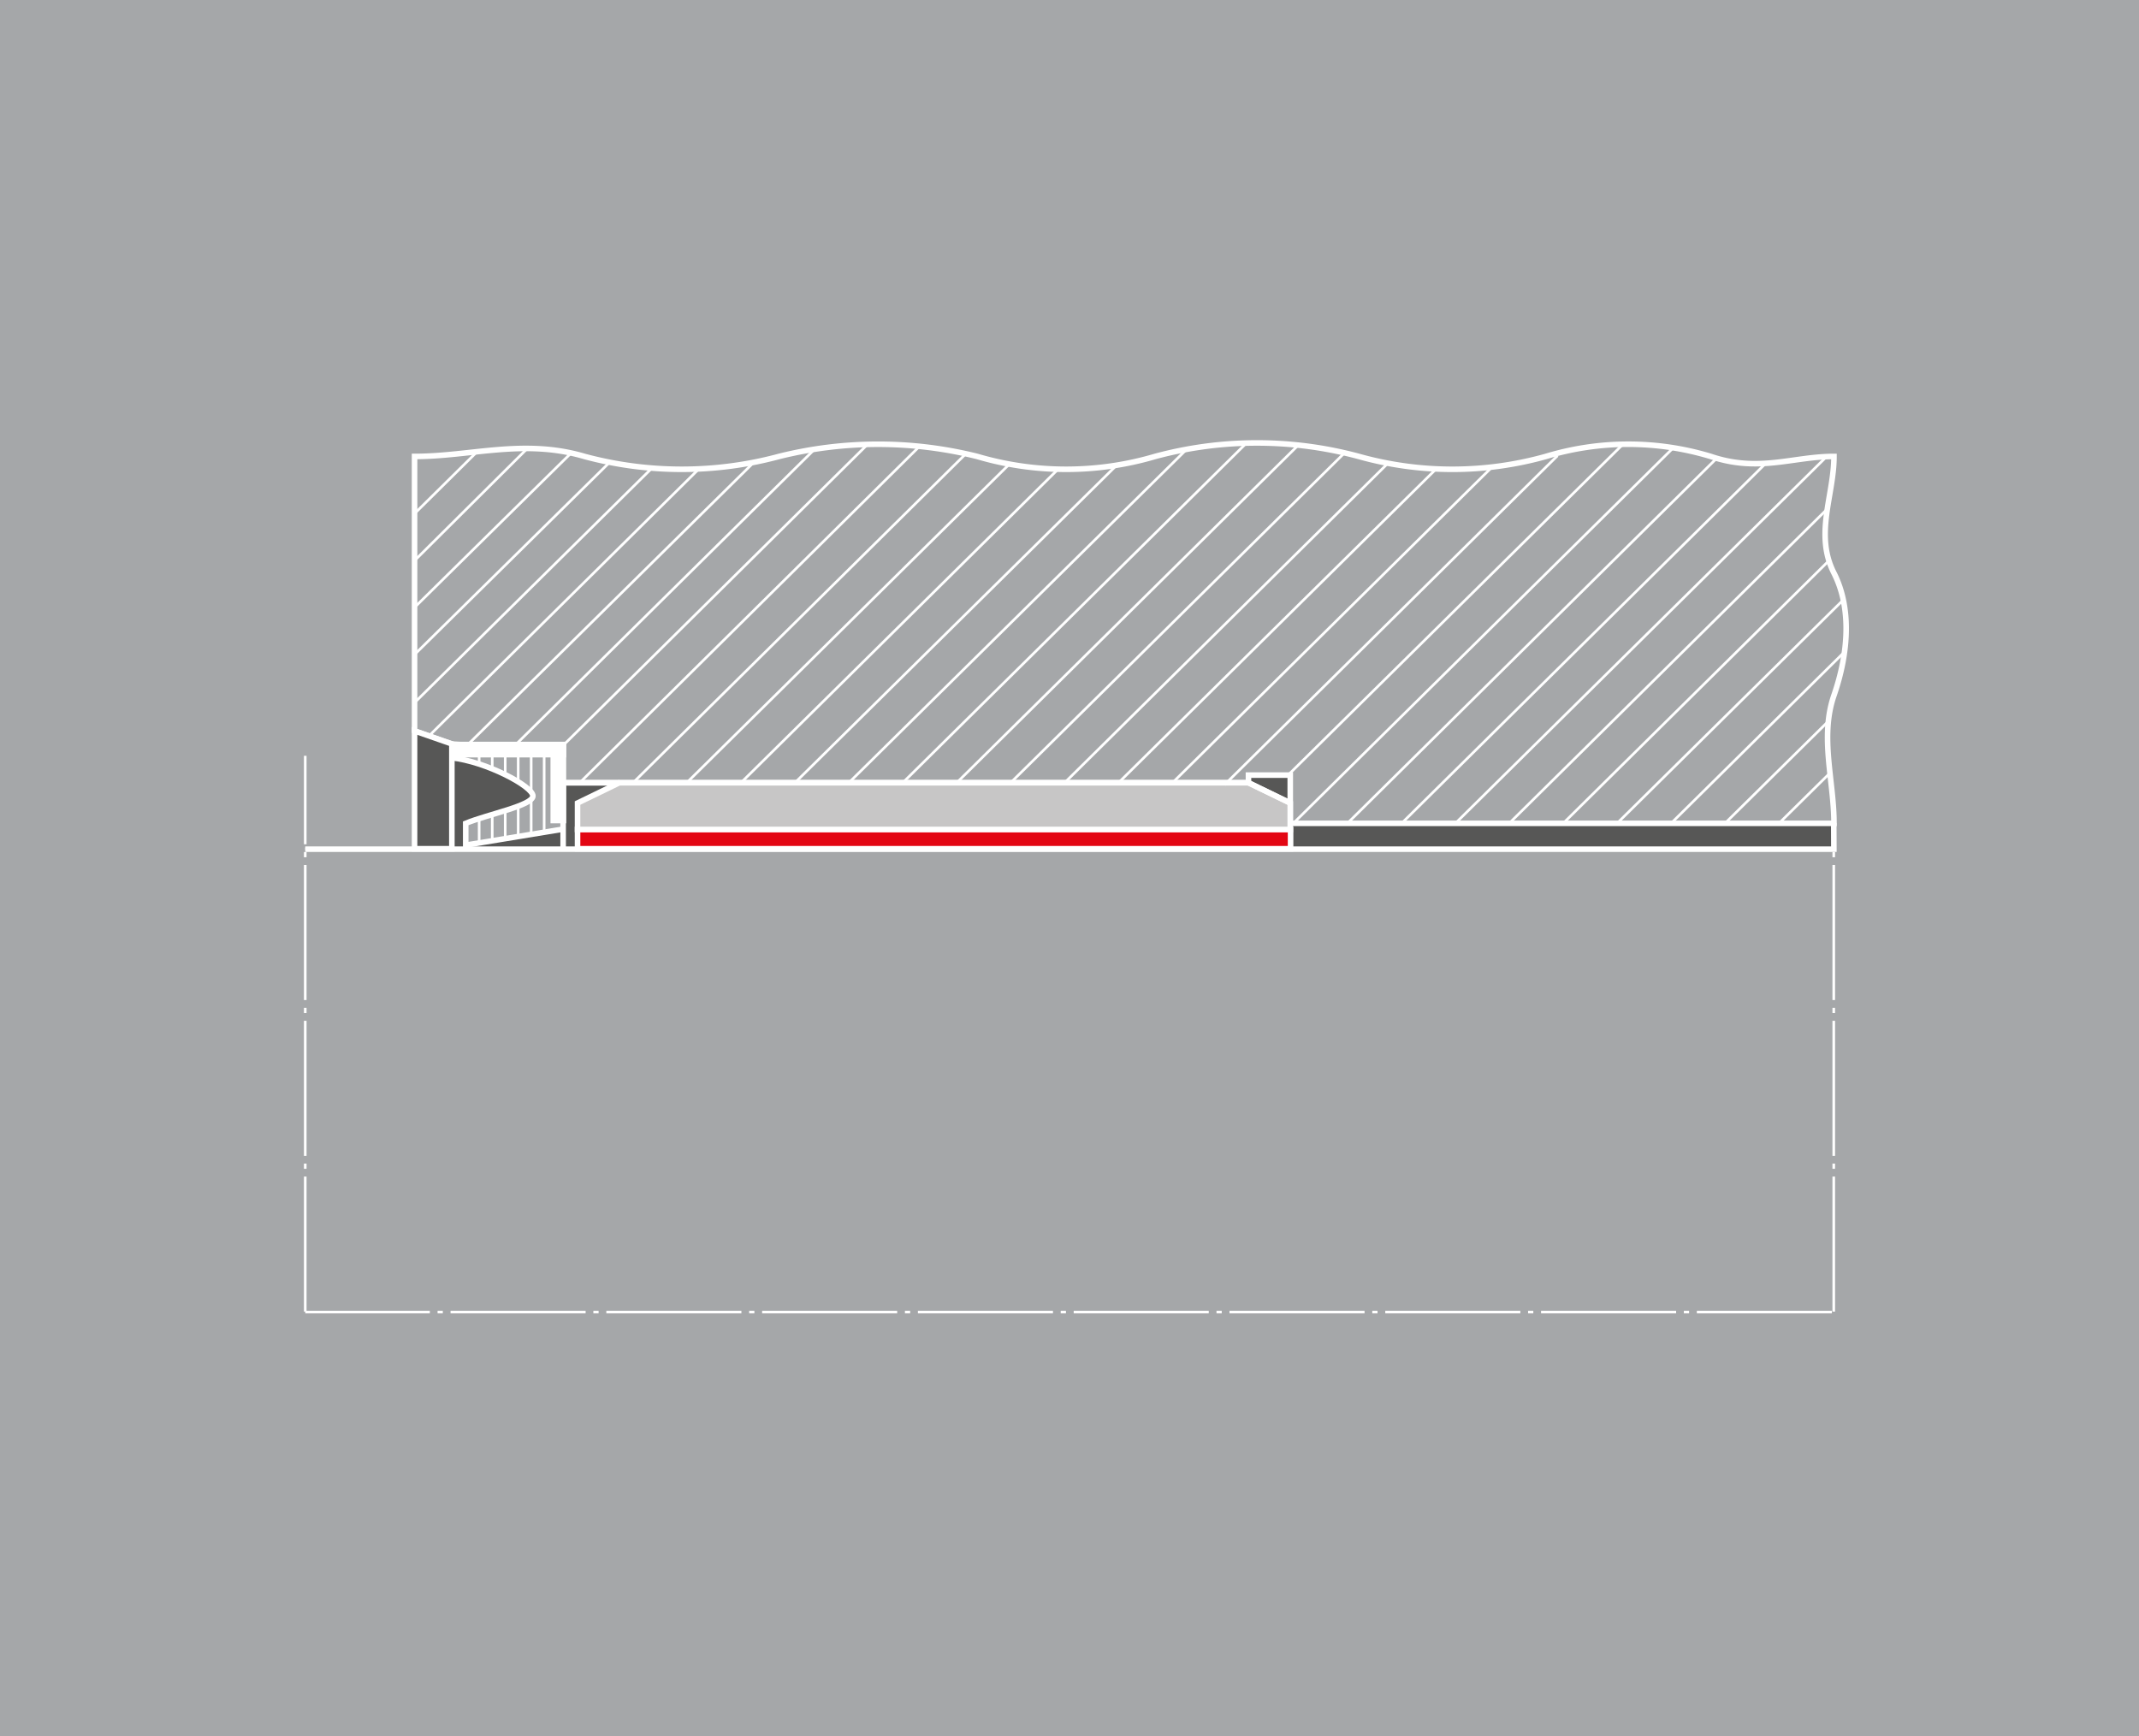 <svg xmlns="http://www.w3.org/2000/svg" viewBox="0 0 196.07 159.15"><defs><style>.cls-1{fill:#a5a7a9;}.cls-10,.cls-2,.cls-3{fill:#575756;}.cls-3,.cls-5,.cls-8,.cls-9{fill-rule:evenodd;}.cls-11,.cls-12,.cls-13,.cls-14,.cls-4,.cls-5,.cls-6,.cls-7{fill:none;}.cls-10,.cls-11,.cls-12,.cls-13,.cls-14,.cls-4,.cls-5,.cls-6,.cls-7,.cls-8,.cls-9{stroke:#fff;stroke-miterlimit:2.61;}.cls-12,.cls-4{stroke-width:0.24px;}.cls-14,.cls-4{stroke-dasharray:12.38 0.71 0.48 0.71;}.cls-10,.cls-5,.cls-7,.cls-8,.cls-9{stroke-width:0.51px;}.cls-6{stroke-width:0.22px;}.cls-8{fill:#e30613;}.cls-9{fill:#c7c6c6;}.cls-11{stroke-width:1.44px;}.cls-13{stroke-width:0.51px;}.cls-14{stroke-width:0.24px;}</style></defs><title>drawing_sealings_2</title><g id="Ebene_1" data-name="Ebene 1"><rect class="cls-1" width="196.07" height="159.15"/></g><g id="Dichtungen_2" data-name="Dichtungen 2"><path class="cls-2" d="M41.39,69.37c3.17.35,7.46,2.62,7.46,3.5s-4.11,1.68-6.16,2.51v2l8.93-1.44v1.9H41.4Z"/><polygon class="cls-2" points="168.24 77.84 118.3 77.84 118.3 75.45 168.24 75.45 168.24 75.51 168.24 77.84"/><polygon class="cls-3" points="118.27 73.57 114.44 71.75 114.44 71.05 118.27 71.05 118.27 73.57"/><polygon class="cls-3" points="51.62 77.79 52.94 77.8 52.94 73.61 56.67 71.82 51.62 71.82 51.62 77.79"/><line class="cls-4" x1="167.92" y1="120.27" x2="27.98" y2="120.27"/><path class="cls-5" d="M38,41.84c5.19,0,10-1.65,15.58,0a34.33,34.33,0,0,0,17.83,0,37.48,37.48,0,0,1,18.17,0,28.79,28.79,0,0,0,16.3,0,35.86,35.86,0,0,1,18.68,0,31.75,31.75,0,0,0,17.14,0,26.07,26.07,0,0,1,15.12,0c4.4,1.49,7.52,0,11.29,0,0,3.56-1.82,7.13,0,10.69,1.65,3.26,1.32,7.39,0,11.21s0,7.82,0,11.73H118.27V71.05h-3.83v.7H51.18l0-3-9.74-.54L38,67V41.84Z"/><line class="cls-6" x1="27.98" y1="77.8" x2="167.92" y2="77.8"/><polyline class="cls-7" points="27.98 77.84 168.1 77.84 168.09 75.44"/><polygon class="cls-8" points="52.94 76.03 118.3 76.03 118.3 77.8 52.94 77.8 52.94 76.03 52.94 76.03"/><polygon class="cls-9" points="52.94 73.61 56.77 71.75 114.44 71.75 118.27 73.61 118.27 76.03 52.94 76.03 52.94 73.61 52.94 73.61"/><path class="cls-10" d="M114.44,71.75l3.83,1.86M51.42,71.75h5.34M38,67l3.42,1.19V77.8H38V67Z"/><line class="cls-11" x1="51.18" y1="75.47" x2="51.18" y2="68.17"/><path class="cls-7" d="M41.39,69.46c3.17.34,7.46,2.62,7.46,3.5s-4.11,1.67-6.16,2.51v2L51.62,76"/><line class="cls-11" x1="51.9" y1="68.71" x2="41.39" y2="68.71"/><path class="cls-12" d="M43.92,75v2.24m1.2-2.56V77m0-7.87v1.28m1.19,3.85v2.58m0-8.21v2.44m1.19,2.77v2.85m0-8.54v3.4M48.69,73v3.58m0-7.78v3.61M49.88,69v7.41m1.87-8.21L79.51,40.75M47.23,68.3,74.7,41.15M42.89,68.25l26.34-26m-29.9,25.2L64.16,42.89M38,64.41l21.86-21.6M38,60,56,42.26M38,55.68,52.36,41.52m-14.49,10L48.45,41M38.08,47l5.64-5.58m9.37,30.38L84.27,40.93M57.92,71.86,88.54,41.59M63,71.7,92.59,42.48m-24.7,29.3L97,43M72.91,71.71l29.38-29M77.81,71.75l31-30.6M82.63,71.87l31.72-31.35M87.78,71.67l31.14-30.78M92.6,71.79l30.6-30.23M97.69,71.65l29.56-29.21M102.57,71.71,131.63,43m-24.1,28.7,29.2-28.85M112.24,71.94l30.53-30.17M118,71.12l30.74-30.37m-30.17,34.7,34.78-34.37M123.55,75.43l33.93-33.54m-29,33.58L162,42.33m-28.5,33.05,33.91-33.5M138.26,75.55l29.28-28.94M143.3,75.46l24.4-24.12M148.3,75.4l20.58-20.33M153.24,75.41,169,59.83m-10.84,15.6,9.48-9.36m-4.56,9.39,4.69-4.63M43.92,69.18V70"/><line class="cls-13" x1="51.62" y1="72.02" x2="51.62" y2="77.98"/><line class="cls-14" x1="27.98" y1="120.23" x2="27.98" y2="69.28"/><line class="cls-14" x1="168.09" y1="120.23" x2="168.09" y2="77.99"/></g></svg>